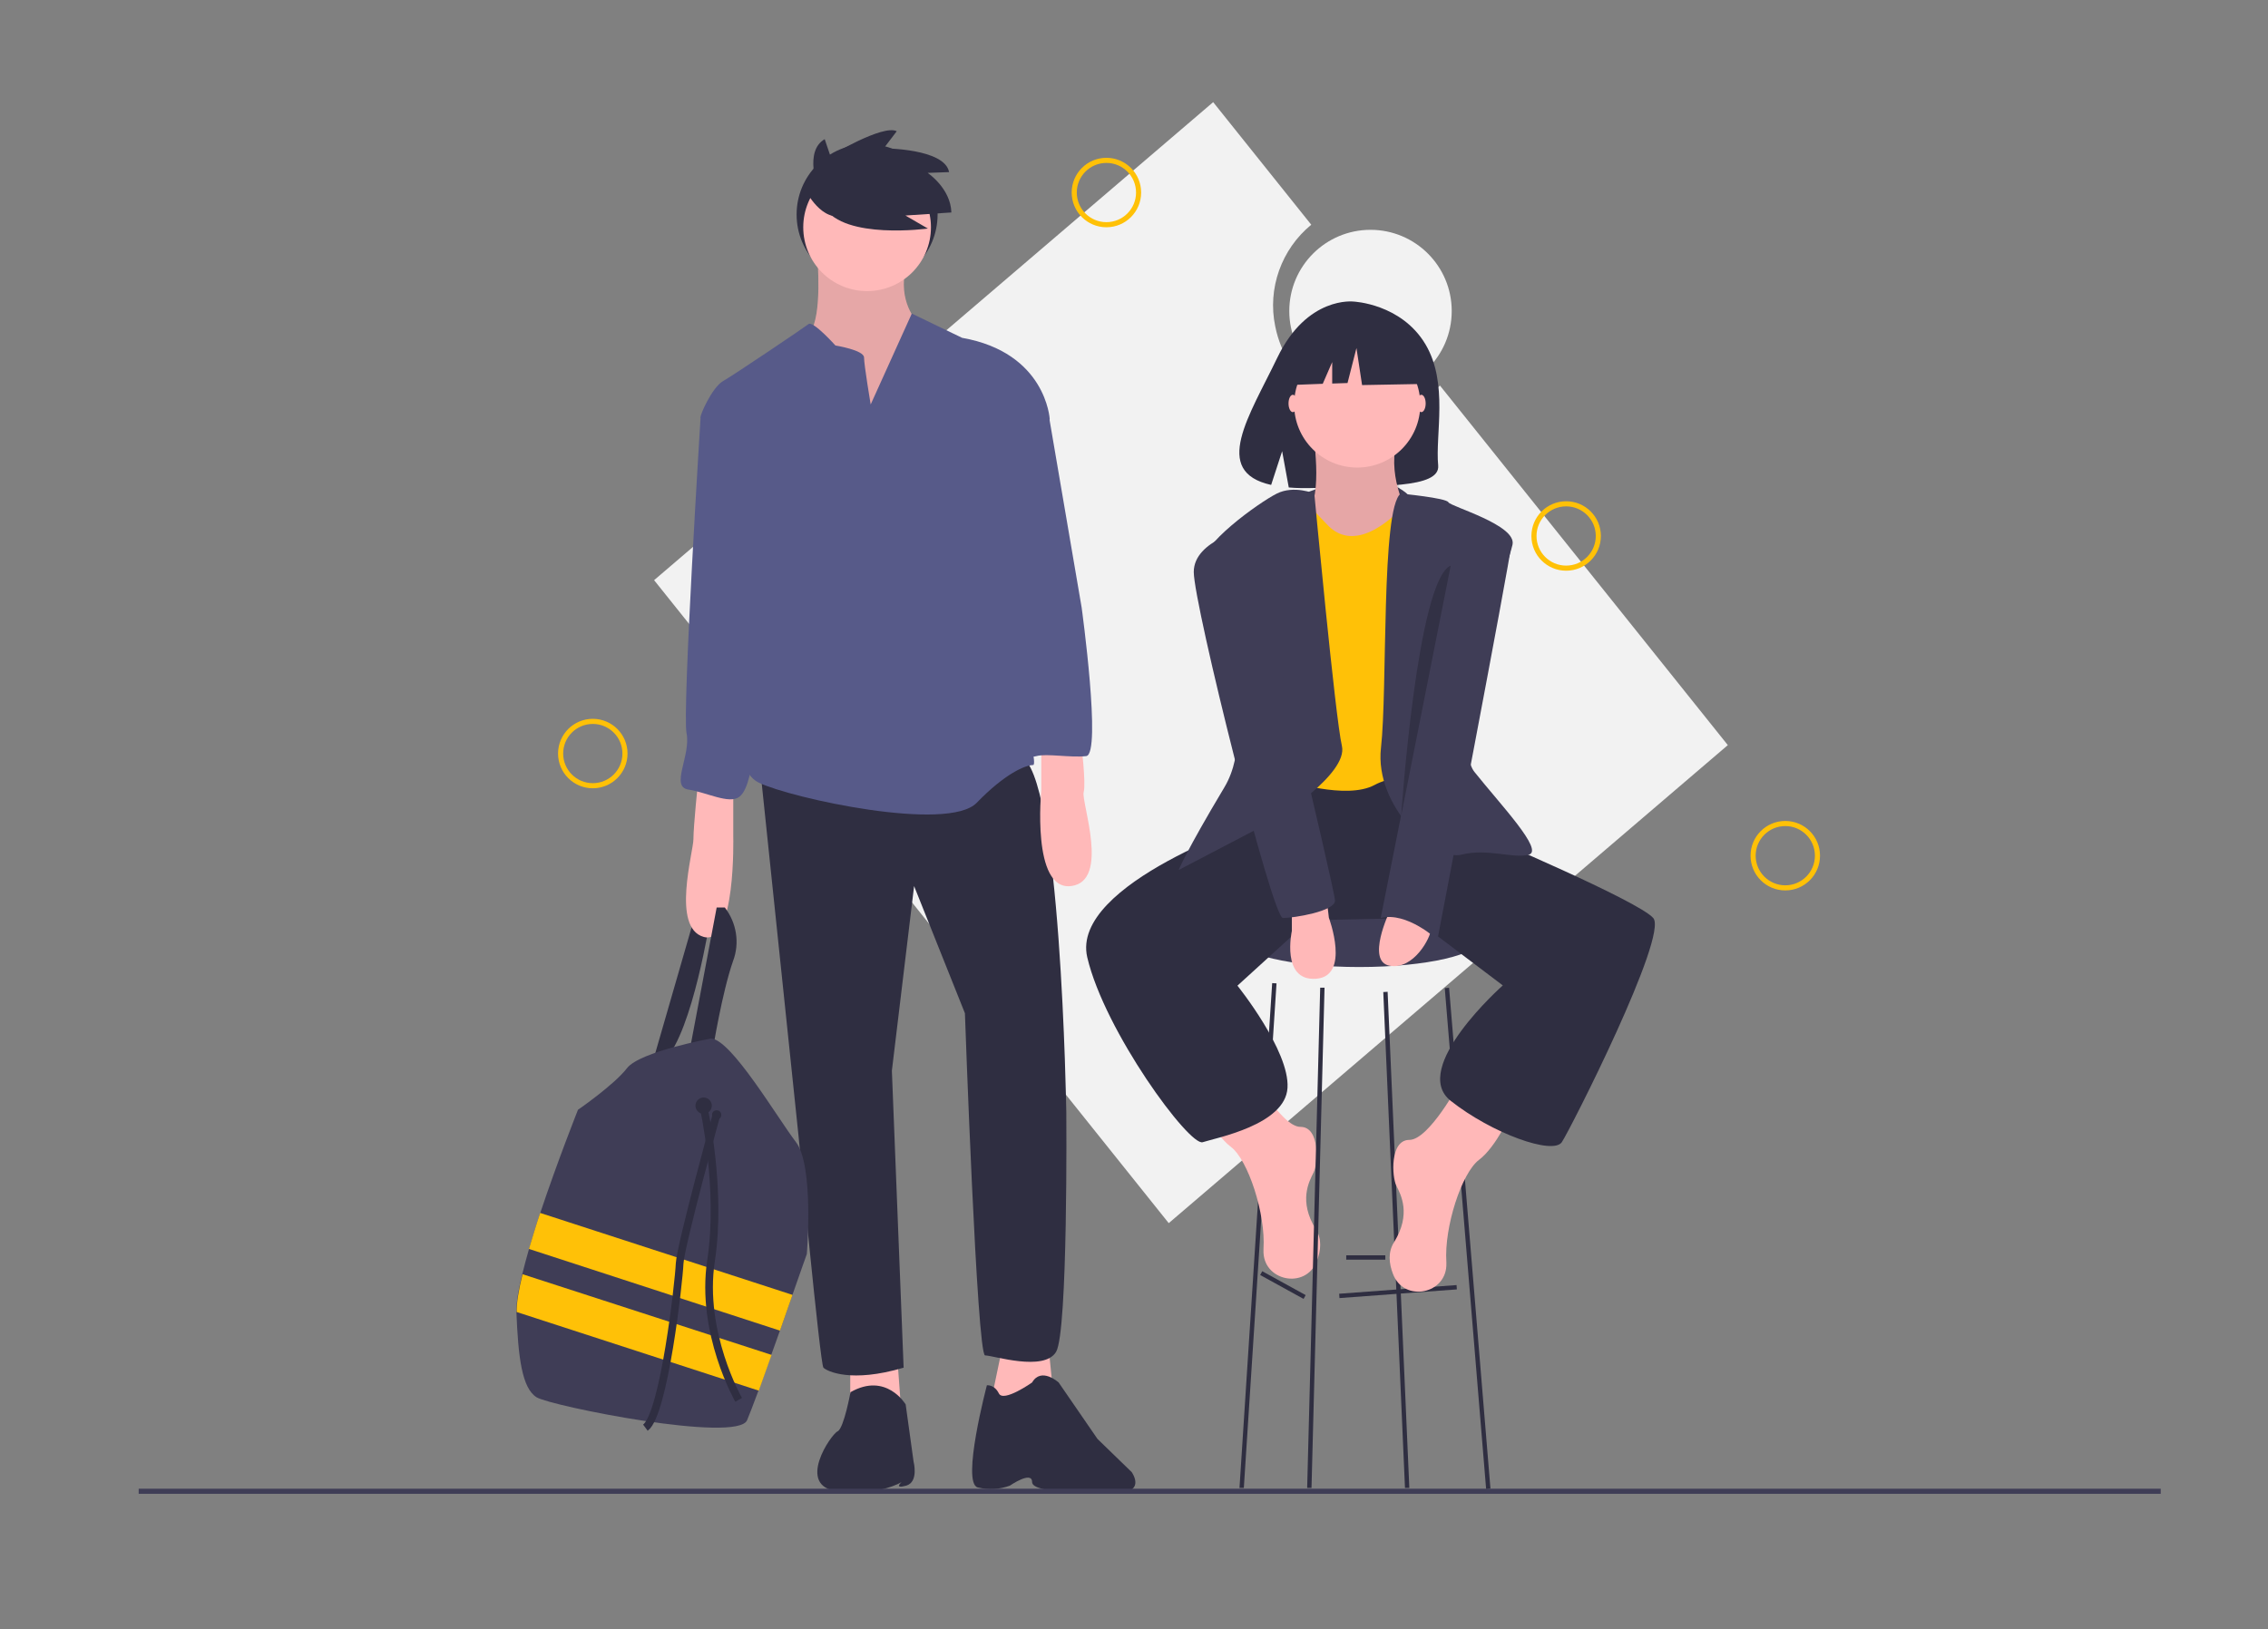 <?xml version="1.0" encoding="utf-8"?>
<!-- Generator: Adobe Illustrator 19.0.0, SVG Export Plug-In . SVG Version: 6.00 Build 0)  -->
<svg version="1.1" id="b68b2dea-431f-4b15-9350-961d32a371b9"
	 xmlns="http://www.w3.org/2000/svg" xmlns:xlink="http://www.w3.org/1999/xlink" x="0px" y="0px" viewBox="89 35.7 888 638"
	 style="enable-background:new 89 35.7 888 638;" xml:space="preserve">
<rect x="89" y="35.7" width="888" height="638" fill="#808080" stroke="none"/>
<style type="text/css">
	.st0{fill:#F2F2F2;}
	.st1{fill:#2F2E41;}
	.st2{fill:#FFB9B9;}
	.st3{opacity:0.1;enable-background:new    ;}
	.st4{fill:#575A89;}
	.st5{fill:#3F3D56;}
	.st6{fill:#FFC107;}
	.st7{fill:none;stroke:#2F2E41;stroke-width:3;stroke-miterlimit:10;}
	.st8{fill:none;stroke:#3F3D56;stroke-width:2;stroke-miterlimit:10;}
	.st9{fill:none;stroke:#FFC107;stroke-width:2;stroke-miterlimit:10;}
	.st10{fill:#FFB8B8;}
	.st11{opacity:0.2;enable-background:new    ;}
</style>
<title>adventure</title>
<path class="st0" d="M765.5,327.5L652.8,186.7c-5.1,4.7-11.4,7.8-18.2,9.2c-21.2,4.2-41.9-10.3-46.3-32.4
	c-3.1-14.8,2.4-30.2,14.1-39.8L564,75.7L345.1,262.9l201.5,251.8L765.5,327.5z"/>
<circle class="st1" cx="428.5" cy="119.7" r="27.6"/>
<path class="st1" d="M344.3,452.5l17-58.9l5.8,1.8c0,0-6.9,44.1-17.7,55.3L344.3,452.5z"/>
<path class="st2" d="M409,136.3c0,0,2.1,23.1-2.9,29.7c-5,6.5,3.2,19.2,3.2,19.2l15.2,18.1l22.4-10.1l3.2-18.7l-2.1-13
	c0,0-7.6-7.6-4.3-21.3C446.9,126.3,409,136.3,409,136.3z"/>
<path class="st3" d="M409,136.3c0,0,2.1,23.1-2.9,29.7c-5,6.5,3.2,19.2,3.2,19.2l15.2,18.1l22.4-10.1l3.2-18.7l-2.1-13
	c0,0-7.6-7.6-4.3-21.3C446.9,126.3,409,136.3,409,136.3z"/>
<polygon class="st2" points="421.9,568.8 421.9,583.6 441.8,587.5 440,563 "/>
<polygon class="st2" points="481.5,563 477.2,583.6 485.9,589.7 501.1,578.6 499.3,560.8 "/>
<path class="st1" d="M443.6,585.7c0,0-7.6-12.8-21.6-4.8c0,0-2.6,14.1-5,15.3c-2.6,1.1-16.6,21.6,0,23.5c16.6,1.8,25-3.6,25-3.6
	s-3.2,2.8,1.8,1.4c5-1.4,2.9-9.4,2.9-9.4L443.6,585.7z"/>
<path class="st1" d="M493.1,577.1c0,0-11.2,7.9-13,4.3c-1.8-3.6-4.7-3.2-4.7-3.2s-10.1,38.2-3.6,40c4.2,1,8.6,0.8,12.6-0.7
	c0,0,8.7-6,8.7-1.4c0,4.7,24.2,4.3,34.3,4s4.7-7.9,4.7-7.9l-13.4-13l-15.2-22.1C503.5,577.1,496.7,570.9,493.1,577.1z"/>
<path class="st1" d="M386.5,335.4L401.7,481c0,0,8.4,88.9,9.7,90.3c1.4,1.4,10.8,6.1,31.4,0L438.2,455l8.7-72.3l19.9,49.8
	c0,0,4.7,134,7.9,134c3.2,0,23.1,6.5,27.8-1.4c4.7-7.9,4-93.6,4-93.6s-2.1-135.1-18.1-139.5C472.5,327.8,386.5,335.4,386.5,335.4z"
	/>
<circle class="st2" cx="428.5" cy="124.7" r="25"/>
<path class="st4" d="M429.9,194.1c0,0-2.6-15.5-2.6-18.4c0-2.9-11.2-4.7-11.2-4.7s-8.7-9.7-10.5-8.4c-1.8,1.4-29.2,19.9-33.6,22.4
	c-4.3,2.6-9,13.4-8.7,14.1c0.3,0.7,22.8,47.7,22.8,47.7s9.7,28.9,2.9,44.1s-15.5,45.2-2.9,51.3c12.6,6.1,74,19.5,85.3,7.9
	c11.2-11.6,19.2-14.8,22.1-14.8s-11.9-50.2-8.7-54.9c3.2-4.7-1.4-34-1.4-34l16.6-46.6c0,0-1.4-26-34.3-31.8l-19.7-9.5L429.9,194.1z"
	/>
<path class="st2" d="M362.3,341.9c0,0-1.8,17.4-1.8,22.4c0,5-8.7,34.7,4,38.3c12.7,3.6,11.6-39.4,11.6-39.4v-22.1L362.3,341.9z"/>
<path class="st2" d="M512.2,325.7c0,0,2.1,16.6,1.1,20.2c-1.1,3.6,10.5,35-5,36.8c-15.5,1.8-11.6-37.6-11.6-37.6v-19.4H512.2z"/>
<path class="st1" d="M359.1,446.7l10.5-55.6h3.2c4.6,6,5.9,13.9,3.2,21c-4.3,12.3-7.9,34.7-7.9,34.7L359.1,446.7L359.1,446.7z"/>
<path class="st4" d="M368.8,194.9l-5.5,4.3c0,0-7.2,114.9-5.5,123.6c1.8,8.7-6.5,21,0.7,22.1c7.2,1.1,15.9,5.8,19.9,2.9
	s4.7-13.4,6.1-15.9c1.4-2.6,4-32.5,4-32.5s7.6-30,2.9-52.4c-4.7-22.4-9-45.2-9-45.2L368.8,194.9z"/>
<path class="st4" d="M483.3,185.8l16.6,14.1l12.6,73.7c0,0,7.9,57.4,1.8,58.2c-6.1,0.7-15.5-1.1-19.5,0c-4,1.1-7.2-1.8-7.2-1.8
	s-4.3-23.1-4.3-23.5c0-0.3-2.9-26.8-2.9-26.8l-3.6-29.7l5.5-32.5L483.3,185.8z"/>
<path class="st5" d="M404.9,526.8c0,0-2.4,6.7-5.6,15.9c-1.5,4.3-3.2,9-4.9,14c-1.1,3.2-2.3,6.4-3.4,9.5c-1.8,5-3.5,9.8-5,14
	c-2,5.5-3.7,9.7-4.5,11.7c-4,9-76.6-5.5-82.4-9c-5.8-3.6-7.2-15.9-7.9-33.2c0-0.1,0-0.2,0-0.3c-0.1-3.5,0.8-8.7,2.3-14.8
	c0.8-3.1,1.6-6.3,2.6-9.7c1.4-4.6,2.8-9.4,4.4-14.1c6.8-20.4,14.8-40.5,14.8-40.5s14.1-9.7,19.2-16.3c5-6.5,32.9-11.6,32.9-11.6
	c7.9,0.3,26,31.1,33.2,40.5C407.8,492.2,404.9,526.8,404.9,526.8z"/>
<circle class="st1" cx="364.5" cy="468.7" r="3.2"/>
<circle class="st1" cx="369.6" cy="472.3" r="1.8"/>
<path class="st6" d="M399.3,542.8c-1.5,4.3-3.2,9-4.9,14l-98.3-32c1.4-4.6,2.8-9.4,4.4-14.1L399.3,542.8z"/>
<path class="st6" d="M391.1,566.3c-1.8,5-3.5,9.8-5,14l-94.8-30.8c-0.1-3.5,0.8-8.7,2.3-14.8L391.1,566.3z"/>
<path class="st7" d="M364.5,469.4c0,0,7.2,31.8,2.9,60c-4.3,28.2,10.8,54.5,10.8,54.5"/>
<path class="st7" d="M369.6,472c0,0-14.1,51.3-14.5,58.5c-0.3,7.2-6.1,58.9-13.4,64.3"/>
<path class="st1" d="M409.3,109.6c0,0-5.6-14.7,2.6-19.4l2.2,6.5c0,0,20.6-12.4,26-9.6l-5.1,6.7c0,0,23.9,0,25.6,9.3l-8.4,0.3
	c0,0,9,6,9.3,15.5l-18,1.2l8.8,5.1c0,0-32.7,4.5-40.6-8.4L409.3,109.6z"/>
<path class="st1" d="M404.4,110.2c0,0,6.5,13,15.2,9.7c8.7-3.2,0-15.2,0-15.2l-5.8-2.9L404.4,110.2z"/>
<circle class="st0" cx="625.6" cy="157.5" r="31.8"/>
<line class="st8" x1="143.3" y1="619.7" x2="935" y2="619.7"/>
<circle class="st9" cx="788" cy="370.8" r="12.6"/>
<circle class="st9" cx="702.2" cy="245.6" r="12.6"/>
<path class="st1" d="M647.1,170.5c-9.5-15.9-28.1-16.7-28.1-16.7s-18.2-2.3-29.9,22c-10.9,22.7-25.9,44.6-2.4,49.8l4.3-13.2
	l2.6,14.2c3.3,0.3,6.7,0.3,10.1,0.2c25.1-0.9,49.2,0.3,48.4-8.8C650.9,205.9,656.2,185.8,647.1,170.5z"/>
<ellipse class="st5" cx="621.2" cy="403.3" rx="47.7" ry="11.1"/>
<rect x="613.5" y="540.8" transform="matrix(0.997 -7.374407e-02 7.374407e-02 0.997 -38.214 48.413)" class="st1" width="46.1" height="1.7"/>
<rect x="590.5" y="529.1" transform="matrix(0.482 -0.876 0.876 0.482 -165.715 797.269)" class="st1" width="1.7" height="19.4"/>
<rect x="616.1" y="527.3" class="st1" width="15.3" height="1.7"/>
<polygon class="st1" points="576,618.4 574.3,618.4 587.1,420.7 588.8,420.8 "/>
<polygon class="st1" points="639.1,618.4 630.6,424.2 632.3,424.1 640.8,618.4 "/>
<rect x="662.5" y="422.1" transform="matrix(0.997 -8.232668e-02 8.232668e-02 0.997 -40.592 56.376)" class="st1" width="1.7" height="196.7"/>
<path class="st10" d="M660.4,459.9c0,0-11.9,22.2-19.6,22.2c-7.7,0-6.8,14.5-5.1,17.9s6,11.1-0.9,22.2c-2.4,3.8-2,8.3-0.4,12.4
	c4.3,11.4,21.4,7.9,20.9-4.3c0-0.2,0-0.3,0-0.4c-0.9-13.6,6-34.9,12.8-40c6.8-5.1,12.8-18.7,12.8-18.7L660.4,459.9z"/>
<path class="st10" d="M578.6,454.8c0,0,11.9,22.2,19.6,22.2c7.7,0,6.8,14.5,5.1,17.9s-6,11.1,0.9,22.2c2.4,3.8,2,8.3,0.4,12.4
	c-4.3,11.4-21.4,7.9-20.9-4.3c0-0.2,0-0.3,0-0.4c0.9-13.6-6-34.9-12.8-40c-6.8-5.1-12.8-18.7-12.8-18.7L578.6,454.8z"/>
<path class="st1" d="M588,345.8l-5.1,11.1c0,0-75,24.7-68.2,53.7c6.8,29,40,74.1,45.2,72.4s32.4-6.8,33.2-21.3
	c0.9-14.5-19.6-40-19.6-40l28.1-25.6l40.9-0.9l34.9,26.4c0,0-36.6,32.4-20.4,45.2c16.2,12.8,40,21.3,43.5,16.2
	c3.4-5.1,41.8-80.9,35.8-87.8c-6-6.8-66.5-32.4-66.5-32.4l-16.2-23l-63.1-3.4L588,345.8z"/>
<path class="st5" d="M599.4,229.1c0,0,28.1-12.3,41.3,0.7C653.9,242.8,605.4,238.5,599.4,229.1z"/>
<path class="st10" d="M603.3,206.4c0,0,4.3,28.1-4.3,31.5s17,17.9,17,17.9h14.5l9.4-19.6c0,0-8.5-15.3-3.4-29.8
	C641.7,191.9,603.3,206.4,603.3,206.4z"/>
<path class="st3" d="M603.3,204.3c0,0,4.3,28.1-4.3,31.5s17,17.9,17,17.9h14.5l9.4-19.6c0,0-8.5-15.3-3.4-29.8
	C641.7,189.8,603.3,204.3,603.3,204.3z"/>
<path class="st6" d="M597.3,229c0,0,9.4,10.2,11.1,11.9s9.4,11.1,25.6-2.6c16.2-13.6,17.9,2.6,17.9,2.6v102.2c0,0-13.6-6-24.7,0
	s-34.1-1.7-34.1-1.7l-4.3-105.7L597.3,229z"/>
<path class="st5" d="M603.6,229c0,0-7.9-3.4-14.7,0s-30.7,20.4-29,28.1c1.7,7.7,23.9,61.3,8.5,86.9c-15.3,25.6-17.9,32.4-17.9,32.4
	l37.5-19.6c0,0,29-17.9,26.4-29C611.8,316.8,603.6,229,603.6,229z"/>
<path class="st5" d="M637.4,229c0,0,17.9,1.7,18.7,3.4c0.9,1.7,26.8,8.9,25.1,16.6c-1.7,7.7-25.1,76.3-14.9,89
	c10.2,12.8,27.3,30.7,21.3,32.4c-6,1.7-16.2-2.6-26.4,0s-34.1-18.7-31.5-41.8C632.3,305.7,629.7,235,637.4,229z"/>
<path class="st10" d="M594.8,391.8v8.5c0,0-4.3,19.6,9.4,18.7s5.1-23.9,5.1-23.9l-0.9-7.7L594.8,391.8z"/>
<path class="st10" d="M633.1,392.6c0,0-9.4,19.6,0,21.3c9.4,1.7,16.2-11.1,16.2-14.5S633.1,392.6,633.1,392.6z"/>
<polygon class="st1" points="602.5,618.4 600.8,618.4 605.9,422.5 607.6,422.5 "/>
<ellipse class="st10" cx="645.5" cy="193.7" rx="1.7" ry="3.4"/>
<ellipse class="st10" cx="595.2" cy="193.7" rx="1.7" ry="3.4"/>
<path class="st5" d="M660.4,240.1c0,0,21.3,0,20.4,8.5c-0.9,8.5-29,155.1-29,155.1s-11.9-11.1-22.2-8.5L660.4,240.1z"/>
<path class="st5" d="M577.7,242.7c0,0-21.3,4.3-21.3,17c0,12.8,30.7,135.5,34.9,135.5c4.3,0,20.4-2.6,20.4-6.8
	S577.7,242.7,577.7,242.7z"/>
<path class="st11" d="M657,257.2l-19.4,98C637.6,355.3,643.8,262.9,657,257.2z"/>
<circle class="st10" cx="620.4" cy="194.1" r="24.7"/>
<polygon class="st1" points="642.9,169 624.5,159.2 599,163.3 593.7,186.5 606.9,186 610.6,177.5 610.6,185.9 616.6,185.7 
	620.1,172 622.3,186.5 643.9,186.1 "/>
<circle class="st9" cx="522.2" cy="111.1" r="12.6"/>
<circle class="st9" cx="321.1" cy="330.8" r="12.6"/>
</svg>
